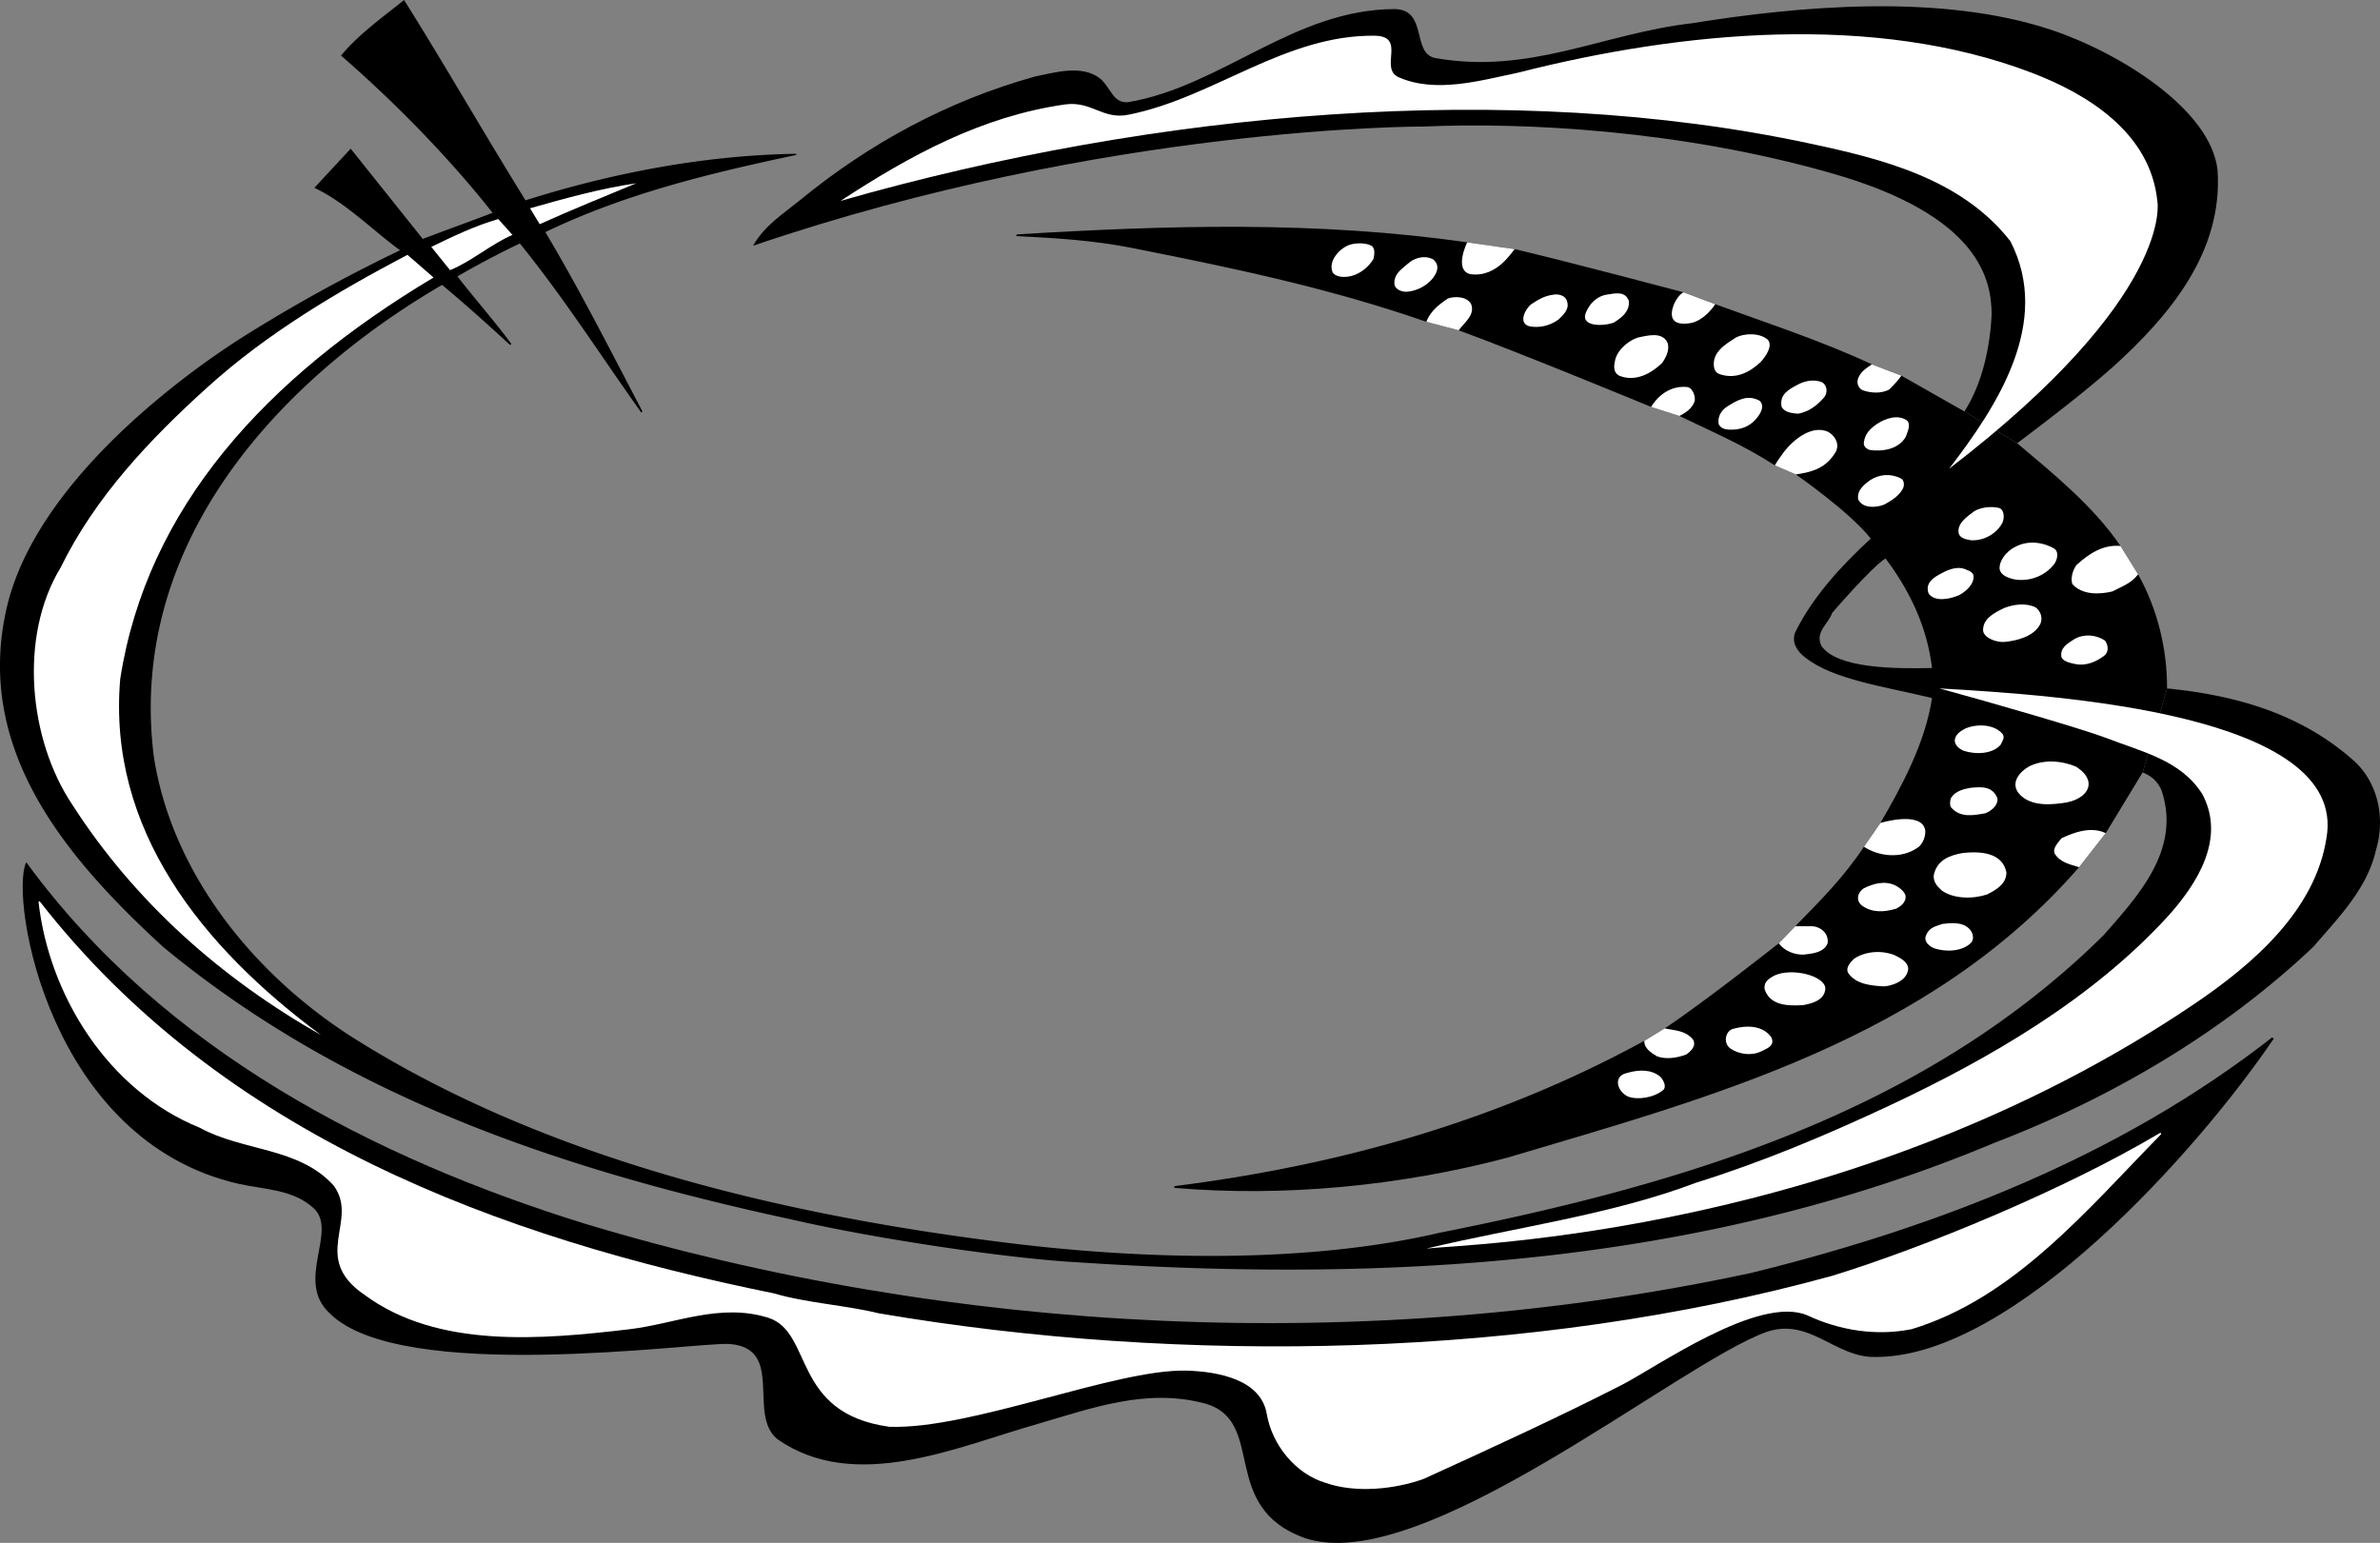 <svg xmlns="http://www.w3.org/2000/svg" width="419.301" height="271.858"><rect width="100%" height="100%" fill="#808080" stroke="none"/><path d="M340.382 117.7c-.863-7.216-3.922-13.638-8.199-19.302-2.574 1.625-9.398 9.602-9.398 9.602-.668 1.941-3.067 3.324-1.903 5.797 2.727 3.976 12.817 4.066 19.5 3.902V123c-8.023-1.977-17.523-3.227-22.398-7.203-1.203-.875-2.465-2.555-1.7-4.399 3.075-6.257 8.086-11.691 13.301-16.5-3.715-4.734-13.203-11.3-13.203-11.3L312.683 82c-5.379-3.512-11.16-5.98-16.8-8.703l-5-1.598s-22.704-9.398-33.9-13.5l-5.698-1.5c-17.067-5.918-33.676-9.402-51.801-13-6.969-1.379-13.621-1.762-20.5-2.101l.199-.301c26.656-1.617 52.754-2.395 79.3 1.402l8.4 1.2c9.573 2.261 29.702 7.601 29.702 7.601l5.598 2.098c9.316 3.422 18.496 6.363 27.602 10.601l5.199 2 11.101 6.301 9.297 5.598c6.457 5.445 13.418 11.086 18.203 18.101l3.098 5c3.457 6.164 5.137 13.305 5.102 20.098l-4.301 14.8-6.5 10.7-4.7 6c-26.464 30.406-64.988 40.547-100.8 51.203-18.907 5.004-39.508 6.938-58.602 5.297V209c29.531-3.723 57.215-11.637 82.801-25.602l3.602-2.199c7.082-4.699 20.097-15 20.097-15l2.903-3c4.394-4.476 8.535-8.617 12.097-14l2.903-4.199c3.792-6.496 7.89-14.102 9.097-22v-5.3"/><path d="M381.785 121.297c12.394 1.246 23.914 4.547 33.3 13.101 4.114 4.106 5.075 10.164 3.5 15.399-1.547 6.828-6.648 11.926-11 17-16.285 15.445-36.207 26.906-56.3 34.601-52.418 21.977-108.606 24.524-161.7 21-11.476-.625-34.687-3.976-50-7.5-40.07-8.656-78.59-21.375-110.902-48.101-16.77-15.395-32.871-34.2-27.7-58.797 4.93-23.977 34.454-43.957 41.602-48.5a275.412 275.412 0 0 1 27.899-15.402c-4.84-3.516-9.637-8.457-15.102-11l6.403-6.899 12.699 15.899c4.144-1.578 8.172-3.016 12.3-4.598-7.847-9.938-17.48-19.703-26.699-27.703C63.245 5.918 68.242 2.422 71.183 0c7.332 11.66 14.055 23.465 21.402 35.297 15.02-4.75 31.317-7.945 47.7-8.2v.2c-15.387 3.265-30.239 6.863-44.2 13.601 6.16 10.364 11.47 20.864 17.098 31.602l-.2.2c-7.109-9.977-13.573-20.15-21.398-29.802a158.394 158.394 0 0 0-11 5.801c2.98 3.852 6.633 7.977 9.5 11.899l-.203.199c-4.09-3.758-7.91-7.195-12-10.598-28.785 16.797-55.43 45.551-50.797 83 3.13 20.543 17.516 38.39 34.899 49.5 30.875 19.574 70.125 30.574 114 36.098 24.472 3.16 53.672 4.008 77.699-1.598 42.695-8.496 85.176-21.035 116.902-52.402 6.434-7.274 13.696-15.313 10.2-25.598-.766-1.703-1.848-2.496-3.301-3.101l4.3-14.801"/><path d="M346.085 72.5c3.153-4.918 4.535-11.336 4.797-17.203-.082-5.715-1.773-17.274-28.297-24.797-26.625-7.617-54.226-8.977-71.8-8.203 0 0-55.868-.227-118.102 21 1.934-3.496 5.348-5.664 8.102-7.899 12.394-10.203 26.351-17.675 41.5-21.898 3.632-.758 8.433-2.168 11.597.398 1.852 1.625 2.227 4.375 4.903 4.102 16.546-2.828 29.164-16.375 47-16.402 5.699.175 2.949 7.55 6.898 8.601 16.8 3.04 29.656-4.297 45.402-6.101 18.575-2.996 43.832-5.352 63.399 1.199 11.96 4.012 28.058 14 29.199 24.703.977 14.422-8.445 25.64-18.598 34.797-5.148 4.527-11.328 9.265-16.703 13.3l-9.297-5.597"/><path fill="#fff" d="M289.683 183.398c-.023 1.305 1.176 2.086 2.2 2.7 1.616.644 3.655.285 5.202-.301.793-.555 1.813-1.512 1.2-2.598-1.31-1.676-3.286-1.617-5-2l-3.602 2.2m23.699-17.199c.996 1.402 2.856 2.062 4.403 2 1.632-.177 3.582-.403 4.199-2 .254-1.778-1.328-2.977-2.801-3h-2.898l-2.903 3m15-17c2.555 1.663 6.457 2.202 9.403.198.773-.453 1.507-1.812 1.398-3.101-.602-3.512-7.898-1.297-7.898-1.297l-2.903 4.2m45.203-53c-2.925-.298-5.508 1.26-7.8 3.398-.645.984-1.004 2.183-.7 3.3 1.735 1.946 4.735 1.883 7.098 1.301 1.715-.918 3.277-1.398 4.5-3l-3.098-5m-43.8-31.999c-1.004.683-1.907 1.222-2.403 2.398-.387.925.078 1.945.903 2.199 1.183.414 3.132.644 4.597-.2 1.2-1.148 2.102-2.398 2.102-2.398l-5.2-2M296.585 51.5c-1.43.848-2.441 3.383-1.902 4.598.621 1.375 3.059.886 3.7.699 1.476-.496 2.913-1.813 3.8-3.2l-5.598-2.097m-38.101-8.8s-2.375 4.823.5 5.597c4.875.726 7.515-4.235 7.898-4.399l-8.398-1.199m57.898 40.899c3.125-.461 5.438-1.196 7.102-4.098.66-1.55-.43-2.871-1.399-3.402-3.043-1.414-6.625 1.746-8.203 4.101-.523.645-1.199 1.801-1.199 1.801l3.7 1.598m-20.501-10.301c1.082-.578 2.297-1.336 2.703-2.7.094-1.05-.484-2.265-1.3-2.398-2.66-.285-4.926 1.125-6.403 3.5l5 1.598M256.984 58.2c1.054-1.419 2.914-2.74 2.199-4.602-.785-1.496-3.14-1.375-4.098-1-1.578 1.043-3.11 2.265-3.8 4.101l5.699 1.5m114 88.598c-2.547-1.215-5.485-.195-7.801.902-.625.824-1.586 1.723-1.2 2.7.997 1.605 2.735 1.902 4.302 2.398l4.699-6"/><path d="M4.585 152h.098c24.195 33.125 61.492 52.168 98.3 63.598 64.512 19.504 137.837 23.226 205.5 8.699 32.657-8.035 64.9-20.469 91.802-41.5l.3.203c-13.215 19.523-45.765 56.125-70.101 56.098-7.164.207-11.606-7.055-19.301-4.399-15.613 5.625-60.766 43.274-81.3 36.301-15.313-5.477-6.614-20.625-17.598-23.703-10.317-2.774-19.918.828-29.5 3.601-14.149 4.028-32.118 12.227-45.801 2.7-5.426-4.332 1.441-16.153-8.602-16.801-6.336-.254-57.816 7.125-70.297-5.399-6.12-5.625 1.38-14.324-2.703-18.398-3.625-3.457-8.824-3.395-13.297-4.402-33.468-7.575-40.37-50.176-37.5-56.598"/><path fill="#fff" d="M36.585 68.2c10.43-9.438 22.79-16.774 35.2-23.302l4.597 4c-29.523 17.625-50.488 40.524-55.199 70.7-2.309 26.527 14.434 47.285 35.402 62.8-17.488-9.933-32.789-23.375-43.902-40.699-7.61-11.418-9.406-29.535-2-41.699 6.094-12.438 15.691-22.578 25.902-31.8"/><path fill="#fff" d="M6.984 158.797c32.23 41.328 80.953 59.265 129.398 69.101 5.676 1.684 12.817 2.106 18.403 3.5 53.453 9.106 114.894 8.024 168-6.601 16.324-5.024 41-15.195 57.8-25.2.14-.105.036.239.2.2-13.125 13.406-25.965 28.945-44 34.402-6.325 1.266-12.747.184-18.301-2.402-8.516-3.774-26.664 9.125-32.899 12.3-11.195 5.708-23.11 11.169-34.8 16.5-5.106 1.81-11.887 2.528-17.2.7-5.367-1.594-9.449-6.695-10.402-12.098-.965-6.027-8.316-7.527-14.2-7.699-12.566-.277-37.886 10.402-52.3 9.898-17.266-2.375-13.367-16.625-21.3-19.199-8.505-2.676-16.427 1.043-24.4 2-15.726 1.864-33.847 3.426-46.698-6-9.77-6.625-.918-13.074-5.5-19.3-6.13-6.797-16.028-6.016-23.602-10.2-16.066-6.496-26.54-23.222-28.398-39.8l.199-.102M87.785 38.598l2.5 2.8c-3.758 1.598-7.27 4.704-11 6.2L75.984 43.5c3.761-1.824 7.691-3.715 11.8-4.902m24.301-6.301c-5.203 2.18-11.383 4.656-17 7.203l-1.703-2.8c6.043-1.712 12.36-3.485 18.703-4.403m75.598-13.899c4.676-.625 6.633 2.774 11.2 1.801 14.987-2.988 27.566-14.18 43.5-13.902 5.35.226.6 5.726 4 7.3 6.484 2.876 14.234.645 21.1-.8 29.016-7.375 62.735-10.527 90.4 0 10.007 3.816 20.995 10.625 22.202 22.703 0 0 3.082 16.57-36.703 47.098 8.496-11.055 18.156-25.817 10.801-40.098-8.664-11.098-22.828-14.543-35.3-17.203-52.524-11.274-115.266-5.777-170.798 10.101 12.153-7.957 24.84-14.918 39.598-17"/><path fill="#fff" d="M237.882 43.098c1.172-.328 2.598-.29 3.5.101.996.32.754 1.64.602 2.399-.805 1.406-2.305 2.605-3.801 3-1.145.324-2.766.324-3.398-.598-.868-1.957 1.218-4.32 3.097-4.902m10.602 3c.922-.625 2.46-1.188 4-.399.695.582.933 1.274.601 2.2-.754 1.91-3.086 3.363-5.203 3.5-.652.074-1.965-.258-2.199-1.2-.246-1.996 1.434-2.898 2.8-4.101m50.302 162.3c11.664-3.636 22.855-8.336 34.097-13.601 17.555-8.235 35.653-18.695 49.102-33.399 5.086-5.675 10.215-13.656 6-21.5-3.824-6.015-10.664-7.425-17-9.898-4.164-1.578-20.125-6.2-29.301-8.703 20.754 1.187 71.937 4.426 68.2 26.3-1.962 12.864-13.036 22.352-23.298 29.301-60.566 40.926-128.789 42.305-135.3 43.102 15.69-3.738 32.761-5.996 47.5-11.602m-29-154.8c1.414-.942 2.496-1.54 4.097-1.7.723-.09 1.938.16 2.203 1.2.457 1.418-.691 2.386-1.5 3.199-1.586 1.16-3.468 1.512-5.101 1.203-2.078-.516-.805-3.043.3-3.902m13.399-1.7c1.434-.238 3.234-.636 3.8 1.2.094 1.765-1.163 2.797-2.6 3.699-1.454.676-6.274.976-4.9-1.899.575-1.355 1.837-2.753 3.7-3m5.301 7.602c1.843-.406 4.383-1.09 5.3.898.434 1.235-.316 2.7-1 3.602-1.925 1.844-4.687 3.344-7.5 2.2-1.23-.665-.906-1.977-.699-2.903.559-1.961 2.582-3.352 3.899-3.797"/><path fill="#fff" d="M286.484 189.098c2.484-.75 4.539-.598 6 .601.648.676 1.097 1.723.601 2.301-1.64 1.441-4.605 1.86-6.3 1.2-1.98-.99-2.52-3.548-.301-4.102M305.785 59.5c1.632-.86 4.332-.86 5.699.398.847 1.098-.348 2.825-1.301 3.899-1.926 1.805-4.266 3.004-7 2.203-.602-.203-.977-.39-1.2-1.203-.476-2.774 2.098-4.176 3.802-5.297m-1.602 12.2c1.855-1.177 3.656-2.259 5.8-1.102.848.75.4 1.875-.198 2.699-1.106 1.605-2.668 2.324-4.403 2.402-.89.035-2.164.043-2.597-1-.227-1.297.492-2.375 1.398-3m1.102 109.598c2.171-.637 5.23-.758 6.8 1.5.711 1.582-1.031 2.027-1.902 2.5-1.828.824-4.004.387-5.398-.598-1.305-1.074-.704-3.062.5-3.402m7.3-9.399c3.082-1.437 8.782-.011 9 2.2-.05 2.207-2.504 2.738-3.902 3-2.691.164-5.84.113-6.8-2.801-.165-1.438.87-1.895 1.702-2.399m4.098-104.101c1.234-.695 3.035-1.055 4.402-.399.793.543.957 1.735.297 2.602-1.305 1.484-2.625 2.504-4.597 2.898-1.086-.097-2.348-.214-2.903-1.199-.465-2.258 1.41-3.164 2.801-3.902m10 101.101c1.977-1.28 4.75-1.52 7.102-.601.859.437 2.359 1.113 2.398 2.402-.188 2.32-3.227 3.063-4.3 3.098-1.813-.113-4.888-.238-6.298-2.399-.465-.937.47-1.914 1.098-2.5m1.699-12.398c1.688-.816 3.672-1.375 5.5-.5.535.25 1.473.863 1.801 1.7.273 1.26-.89 2.034-1.598 2.398-2.21.664-4.25.726-6-.5-1.25-.934-.77-2.434.297-3.098m1.102-71.902c1.597-1.024 3.554-1.235 5.398-.301.547.21.738 1.226.301 1.902-.645 1.184-1.965 2.024-3.2 2.7-1.464.597-3.863.71-4.6-.899-.286-1.516.913-2.54 2.1-3.402m1.2-9.898c1.523-.99 3.66-1.74 5.3-.602.762.773-.003 2.125-.198 2.8-1.247 2.325-4.247 2.684-6.301 2.399-.653-.149-1.262-.719-1.102-1.399.188-1.449 1.055-2.336 2.301-3.199m11.5 88.098c1.625-.195 3.605-.375 4.8.902.56.574.9 1.66.302 2.399-1.618 1.601-4.497 1.664-6.5 1-.704-.274-1.895-1.078-1.5-2.2.609-1.562 1.703-1.636 2.898-2.101M342.085 101c1.371-.742 3.012-1.379 4.598-.5.11-.016.875.324 1 .898.176 1.586-1.445 2.903-2.598 3.5-1.605.664-4.18 1.211-5.3-.3-.715-1.938.996-2.934 2.3-3.598m3.7 49.297c2.98-.32 6.972-.16 7.699 3.402.015 2.086-1.844 3.106-3.399 3.899-2.465.824-5.886.824-8-.7-.879-.8-1.488-1.535-1.402-2.699.598-2.75 2.887-3.5 5.102-3.902m1.5-11.5c1.863-.16 3.71-.285 4.597 1.8.238 1.063-.812 2.188-2.097 2.7-2.137.379-4.477.86-6.102-1.098-.176-.379-.152-.988 0-1.5.727-1.402 2.586-1.738 3.602-1.902m-1.102-10.399c1.848-.84 5.016-.921 6.602.899.511.64-.067 1.375-.301 1.902-1.34 1.649-4.348 1.797-6.5 1.098-.84-.348-1.567-.98-1.602-1.797.047-1.027.934-1.64 1.801-2.102m1.602-38.3c1.167-.715 2.937-.93 4.398-.598 1 .328.941 1.863.602 2.598-.922 1.785-3.067 3.203-5.5 3.101-.805-.137-1.946-.316-2.2-1.199-.39-1.766 1.528-2.996 2.7-3.902m5.398 17c1.637-.614 3.707-.899 5.402-.098.922.61 1.332 1.863.899 2.898-1.125 2.266-4.067 2.961-6.2 3.2-1.355.175-3.64-.575-3.902-1.899-.144-2.156 1.957-3.238 3.801-4.101m1.602-10.598c2.277-1.34 4.953-1.078 7.199.2.71.597.515 1.722 0 2.597-1.824 2.426-4.88 3.324-7.5 2.703-.864-.277-1.946-.637-2.2-1.703-.105-1.574 1.239-3.098 2.5-3.797m2.598 38.598c2.574-1.352 5.852-1.086 8.403 0 .988.71 1.648 1.191 2.097 2.402.512 1.95-1.363 3.41-3.797 3.898-2.18.336-6.379.961-8.5-1.699-1.367-1.863.27-3.707 1.797-4.601m8.102-22.5c1.636-.938 3.797-.797 5.398.3.473.75.7 1.723 0 2.5-1.512 1.25-3.465 2-5.297 1.602-.527-.129-2.066-.352-2.402-1.203-.324-1.656 1.117-2.434 2.3-3.2"/></svg>
